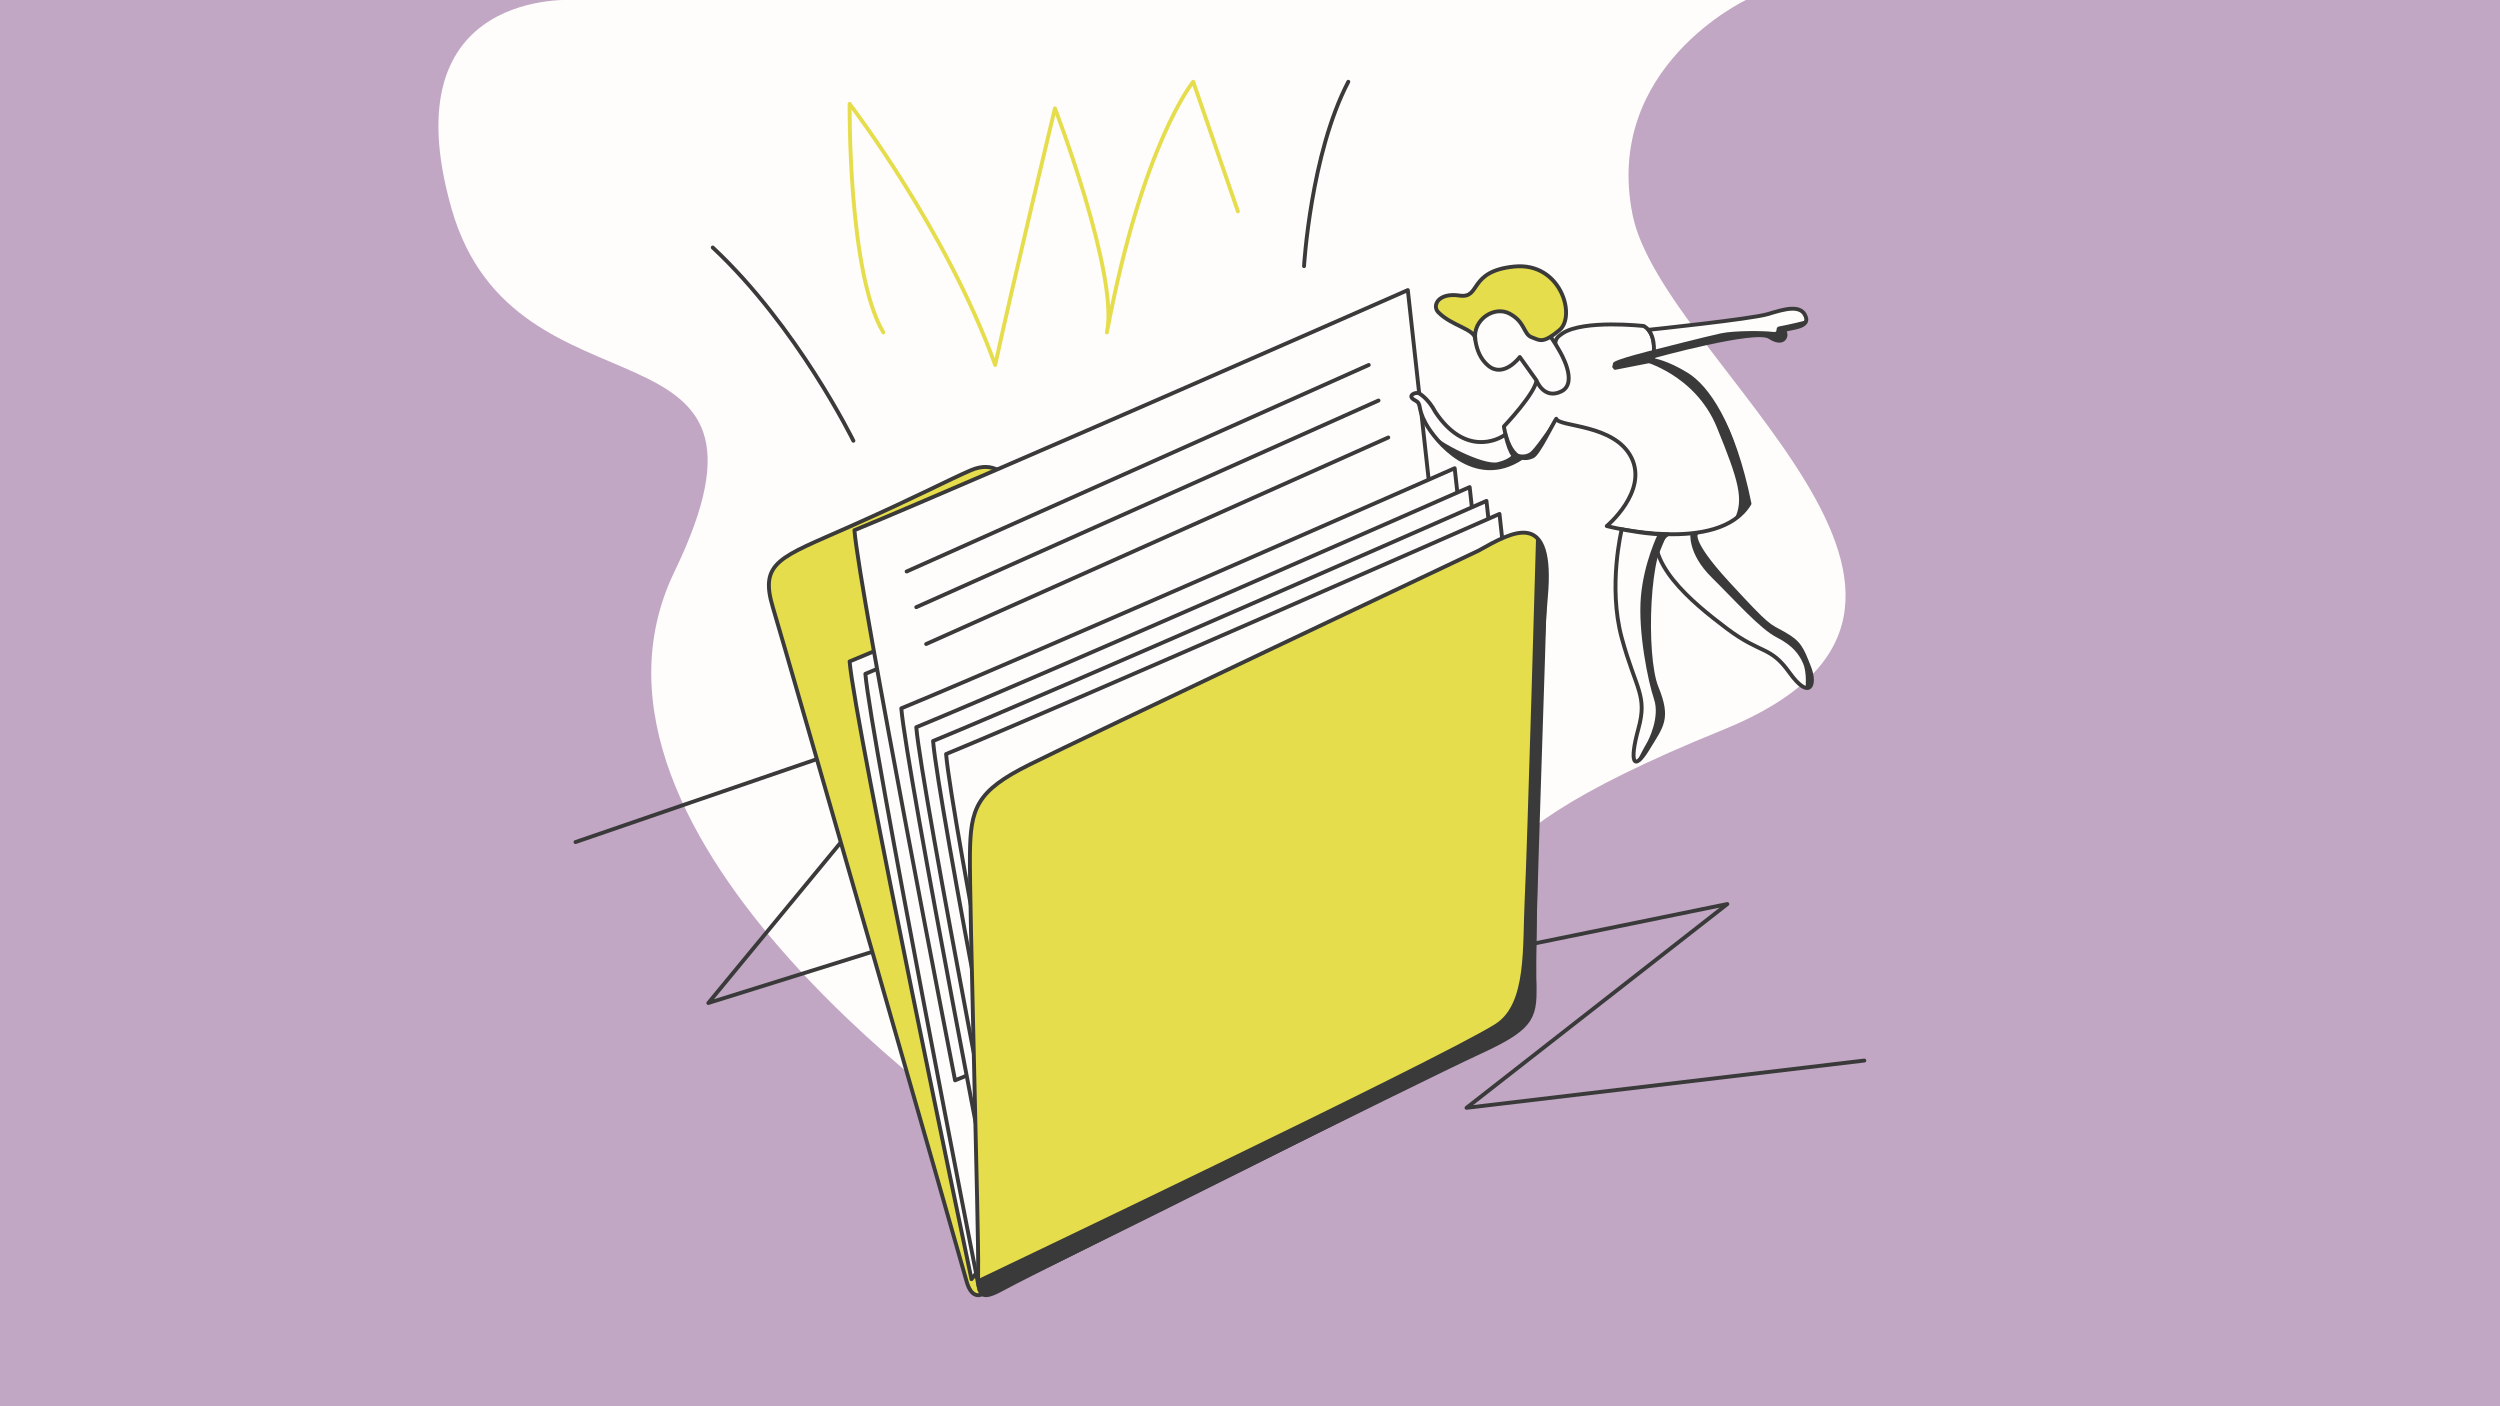 <?xml version="1.0" encoding="UTF-8"?>
<!-- Generator: Adobe Illustrator 26.0.0, SVG Export Plug-In . SVG Version: 6.00 Build 0)  -->
<svg xmlns="http://www.w3.org/2000/svg" xmlns:xlink="http://www.w3.org/1999/xlink" version="1.1" id="What_is_Comparative_Advertising" x="0px" y="0px" viewBox="0 0 1920 1080" style="enable-background:new 0 0 1920 1080;" xml:space="preserve">
<style type="text/css">
	.st0{fill:#C1A7C4;}
	.st1{fill:#FFFDFC;}
	.st2{fill:none;stroke:#3A3A3A;stroke-width:3;stroke-linecap:round;stroke-linejoin:round;stroke-miterlimit:10;}
	.st3{fill:#E5DD4C;stroke:#3A3A3A;stroke-width:3;stroke-linecap:round;stroke-linejoin:round;stroke-miterlimit:10;}
	.st4{fill:#FFFDFC;stroke:#3A3A3A;stroke-width:3;stroke-linecap:round;stroke-linejoin:round;stroke-miterlimit:10;}
	.st5{fill:#3A3A3A;}
	.st6{fill:none;stroke:#E5DD4C;stroke-width:3;stroke-linecap:round;stroke-linejoin:round;stroke-miterlimit:10;}
</style>
<rect class="st0" width="1920" height="1080"></rect>
<path class="st1" d="M442,0c0,0-144-10.9-95.2,160.3s271,72,171.2,278.7s251.7,440.2,251.7,440.2l387.8-184.8  c0,0-72.6-37.4,165.5-133.8s-46.5-282.3-69.2-395.7s87.3-165,87.3-165L442,0z"></path>
<polyline class="st2" points="442,646.7 726.6,548.9 544,770.3 1035.5,616.8 877,786.2 1326.6,694.3 1126.3,850.8 1431.8,814.5 "></polyline>
<g>
	<path class="st3" d="M762.7,987c0,0-14.3,19.4-20.5-3.4c-6.2-22.8-137.9-481.7-148.6-517c-10.6-35.2,5.3-38.3,58.8-62.1   c53.5-23.8,75.3-35.6,93.1-43.3s27,3.4,33.1,11.5c6.1,8,7.2,11.9,24.8,3.9c17.5-8,191.5-88.5,219.6-99.1   c28.1-10.6,42.1-14,46.3,20.3c4.3,34.3,40.1,331.9,40.1,331.9L762.7,987z"></path>
	<path class="st4" d="M746.1,982.4c0,0-89.6-425.8-93.6-474.4c100.1-41.3,425-184.4,425-184.4l23.2,210.8L746.1,982.4z"></path>
	<path class="st4" d="M751.6,988c0,0-82.9-421.9-87-470.5c100.1-41.3,425-184.4,425-184.4l23.2,210.8L751.6,988z"></path>
	<path class="st4" d="M733.5,829.7c0,0-73.2-373.9-77.3-422.5c100.1-41.3,425-184.4,425-184.4l49,444.9L733.5,829.7z"></path>
	<path class="st4" d="M769.5,966.5c0,0-73.2-373.9-77.3-422.5c100.1-41.3,425-184.4,425-184.4l23.2,210.8L769.5,966.5z"></path>
	<path class="st4" d="M781,981c0,0-73.2-373.9-77.3-422.5c100.1-41.3,425-184.4,425-184.4l23.2,210.8L781,981z"></path>
	<path class="st4" d="M787.9,961c0,0-67.3-343.3-71.3-391.9c100.1-41.3,425-184.4,425-184.4l23.2,210.8L787.9,961z"></path>
	<path class="st4" d="M797.9,971c0,0-67.3-343.3-71.3-391.9c100.1-41.3,425-184.4,425-184.4l23.2,210.8L797.9,971z"></path>
	<path class="st3" d="M1135.3,423c27.2-15.3,58.1-32.7,51.9,35.8c-6.2,68.5-9.5,272.2-8.7,298.3c0.8,26.1-3.5,33.3-44.3,52   c-40.8,18.8-341.8,168.4-361.1,179.1s-22.5,9.6-21.9-13.8c0.6-23.4-6.7-281.9-6.3-317.8s4.7-49,46-69.5   C832.1,566.5,1135.3,423,1135.3,423z"></path>
	<line class="st4" x1="696.3" y1="438.9" x2="1051.2" y2="280.3"></line>
	<line class="st4" x1="703.7" y1="466.3" x2="1058.7" y2="307.6"></line>
	<line class="st4" x1="711.3" y1="494.6" x2="1066.2" y2="336"></line>
</g>
<g>
	<path class="st4" d="M1303.2,409.1c0,0-8.6,3.7,23.8,38.9s30.6,31.7,42.8,38.6c12.2,6.8,13.9,11.3,19.6,25.8   c5.7,14.5,0,25.2-15,4.3c-15-21-21.5-13.9-48.2-34c-26.6-20.1-65.5-51.6-52.4-82.5C1286.7,369.2,1303.2,409.1,1303.2,409.1z"></path>
	<path class="st4" d="M1199.9,256.1c16.3-10.9,62.6-5.7,62.6-5.7c11.8,7.1,6.8,26.4,6.8,26.4l-28.9,5.7l29.7-5.8   c0,0,9.9,1.4,25.3,10.9c15.4,9.5,35.7,37.4,48.2,99.2C1320.1,426.4,1234,404,1234,404s31.7-26.4,19-52.4   c-12.8-26.1-55.6-23.5-57.8-30c-2.6,3.7-13.7,26.9-18.1,28.9c-18,8.1-22.1-23-22.1-23s24.9-26.1,25.2-36.3   c4.5,5.1,13.3,10.2,14.7-13.3C1194.8,262.9,1192.3,261.2,1199.9,256.1z"></path>
	<path class="st4" d="M1089.7,302c-3.3-1.1-9.2,2.2-3.2,5.3c6,3.1,1.4,4.9,8.4,17.8c7,12.9,37.2,50.8,73.7,26.6   c-4.8,1.4-8.4-1-12.5-18c-5.8,4.4-31,16.7-53.7-17.2C1096.7,305.6,1089.7,302,1089.7,302z"></path>
	<path class="st4" d="M1266,253.3c0,0,78.8-8.2,91.8-12.1c13-4,25.8-7.7,29.1,2.3c3.3,9.9-18.5,7.7-16.3,11.2s-1,11.1-11.6,4.1   c-10.6-7-89.1,14.8-89.1,14.8S1272,260.6,1266,253.3z"></path>
	<path class="st4" d="M1245.5,406.5c0,0-10.8,43.7,0,83.4c10.8,39.7,19.9,43.9,12.8,69.7c-7.1,25.8-3.7,33.4,7.1,15.6   c10.8-17.9,16.7-23,6.8-47.3c-9.9-24.4-7.1-111.3,8.8-117.6C1268.3,411.1,1245.5,406.5,1245.5,406.5z"></path>
	<path class="st4" d="M1132.6,247.3c0,5-1.8,23.2,10.2,33.4c12,10.2,24.4-6.5,24.4-6.5l12.8,17.9c0,0,5.6,15.2,19.1,8.5   c13.5-6.7-1.3-30.9-1.3-30.9s-11.8-22.1-27.9-34.4C1153.7,222.9,1132.9,216.8,1132.6,247.3z"></path>
	<path class="st3" d="M1104.6,239.8c10.4,10.6,28,12.8,28.4,20.6c-1.9-14.9,14.7-26,26.6-19.4c11.9,6.5,10.3,15.6,16.7,18   c6.4,2.4,8.5,5.2,21.4-5.5c12.9-10.8,1-52.3-34.7-48.8s-25.4,24.7-42,22.3C1104.4,224.5,1099.7,234.8,1104.6,239.8z"></path>
</g>
<path class="st5" d="M1386.9,246c-0.1,0.3-15.2,3.8-20,4.6c-4.8,0.8-0.1,5.1-5.5,4.3c-5.4-0.8-28.8-1.2-39.7,1.1  c-10.8,2.3-52.3,12.9-52.3,12.9s-30.3,7.4-30.5,9.9c-0.3,2.5-2.4,4.7,2.8,3.8c5.2-0.9,28.3-5.2,28.3-5.2l0.4-4  c0,0,31.4-8.8,45.6-11.1s29.6-5.1,34.1-5c4.5,0.2,8.4,2.4,11.5,3.5c3.1,1.1,8.2,1.6,8.8-0.9c0.5-2.5,0.2-6,0.2-6s13-3,15.3-4.7  C1388.2,247.4,1386.9,246,1386.9,246z"></path>
<path class="st5" d="M1260.9,277.1c0,0,40.9,10,57.7,51.2c16.8,41.2,21,55.7,13.3,70.8c5.7-2.7,11.7-12.3,11.7-12.3  s-5.4-28.9-12.4-48.7c-7-19.8-20.5-38.4-25.2-42.7c-4.6-4.3-20.7-13.4-20.7-13.4l-18-6.9L1260.9,277.1z"></path>
<path class="st5" d="M1298.3,409c0,0-2.7,15.7,16.2,34.4c18.9,18.7,37.4,39.7,50,46.1c12.6,6.4,17.3,13.2,20.3,20.1  c3,6.9,1.9,18.5,1.9,18.5s2.8,2.5,4.5-3.2c1.7-5.7-5.5-21.6-5.5-21.6s-3.5-11.4-11.2-14c-7.7-2.6-27.3-19.7-32.7-25.5  c-5.4-5.8-30.8-33.2-34.7-40.6c-3.9-7.3-4.8-14.1-4.8-14.1L1298.3,409z"></path>
<path class="st5" d="M1273.4,409.9c0,0-10.9,21.8-13.2,48.4s5.4,64.8,10.1,78.7s-4.3,31.7-5.8,34s-7.8,14.7-7.8,14.7  s11.2-12.6,16.7-23.1c5.5-10.5,2.9-22.7,2.9-22.7s-6.2-14.7-7.6-26.5c-1.4-11.8-2.2-29.8-2.2-29.8s-1.3-36.6,3.6-48.8  c4.9-12.2,10.2-24.6,10.2-24.6L1273.4,409.9z"></path>
<path class="st5" d="M1179.7,412.3c0,0-6.8,241-8.7,277.8c-1.9,36.9,1.9,80.9-22.7,96.4c-42.1,26.6-397.2,195.9-397.2,195.9  s-4.8,15.5,9.9,11.5s388.5-192.3,401.9-200.2s18-25.2,16.7-41.9s8.7-281,8.3-299.6C1187.7,433.6,1185,416.9,1179.7,412.3z"></path>
<path class="st2" d="M655.4,338.5c0,0-42.8-87.5-108-148.4"></path>
<path class="st2" d="M1001.5,204.4c0,0,5.1-86.4,34-141.6"></path>
<path class="st5" d="M1194.3,321.8c0,0-12.5,18.9-18,24.5c-5.5,5.5-13.7,1.2-13.7,1.2s-1.3,4.8-12.4,7.5  c-11.1,2.6-45.9-15.7-51.4-22.7c15.7,14.3,11.3,15.9,25.9,22.9c14.6,7,33.5,2.6,33.5,2.6l10.4-6.2c0,0,6.8-0.2,9-1.5  C1179.8,348.8,1194.3,321.8,1194.3,321.8z"></path>
<path class="st6" d="M950.7,162.3l-34.3-99.5c0,0-39,46.8-66.3,192.5c9.3-43.9-39.9-172.1-39.9-172.1s-32.3,134.4-45.9,197.1  C726.8,176.4,652.5,79.8,652.5,79.8s-1.3,129.9,25.9,175.5"></path>
</svg>
